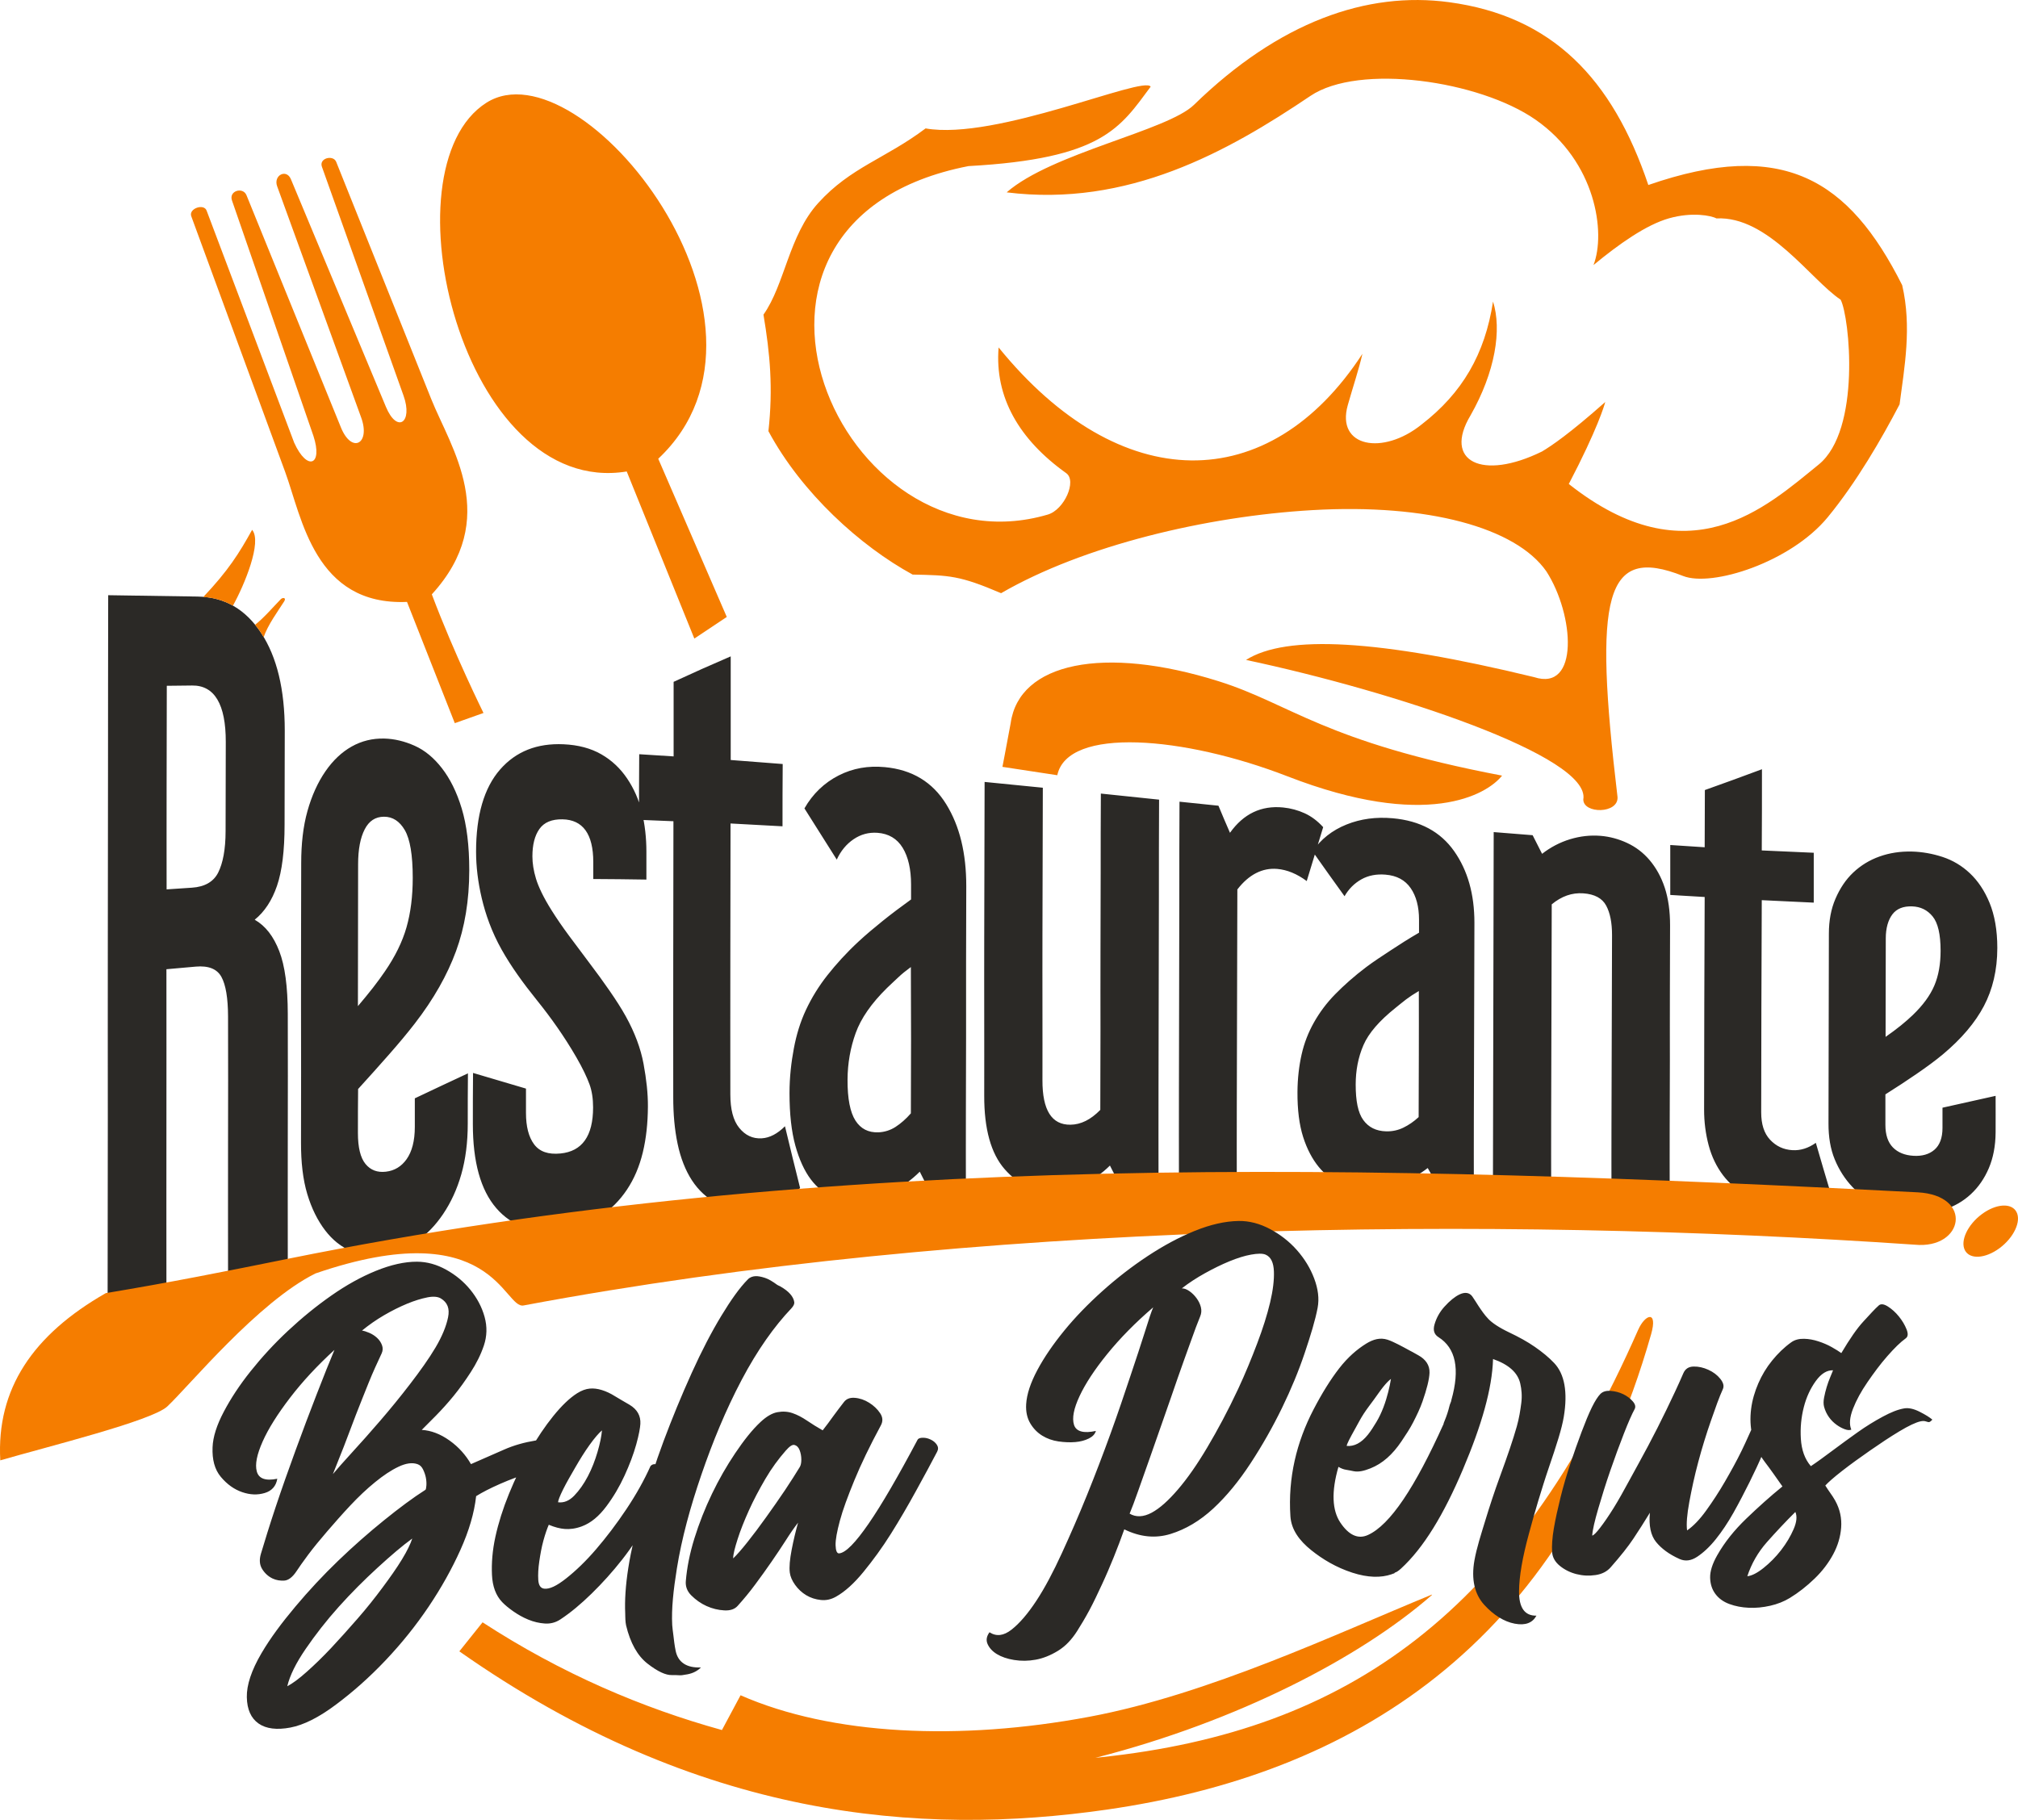 <?xml version="1.0" encoding="UTF-8"?>
<!DOCTYPE svg PUBLIC "-//W3C//DTD SVG 1.1//EN" "http://www.w3.org/Graphics/SVG/1.1/DTD/svg11.dtd">
<!-- Creator: CorelDRAW -->
<svg xmlns="http://www.w3.org/2000/svg" xml:space="preserve" width="500mm" height="450.969mm" version="1.1" style="shape-rendering:geometricPrecision; text-rendering:geometricPrecision; image-rendering:optimizeQuality; fill-rule:evenodd; clip-rule:evenodd"
viewBox="0 0 1687403.81 1521931.96"
 xmlns:xlink="http://www.w3.org/1999/xlink"
 xmlns:xodm="http://www.corel.com/coreldraw/odm/2003">
 <defs>
  <style type="text/css">
   <![CDATA[
    .fil1 {fill:#F57D00}
    .fil0 {fill:#2B2926;fill-rule:nonzero}
   ]]>
  </style>
 </defs>
 <g id="Camada_x0020_1">
  <g id="_1914672885424">
   <path class="fil0" d="M165076.95 498884.16c-24974.69,-340.22 -49951.4,-707.78 -74610.17,-1121.91 -158.97,48730.26 -79.99,97460.51 -158.97,146130.01 -77.97,48671.53 -78.98,97343.05 -157.96,145952.81 -78.98,48670.51 0,97341.03 0,146011.54 0,48670.51 -157.96,97342.04 -157.96,145953.83 16123.94,-2713.65 32721.75,-5604.5 49161.6,-8554.07 0,-43773.8 -77.97,-87548.6 0,-131322.4 78.98,-43774.81 0,-87548.6 0,-131381.13 8060.96,-707.78 16440.87,-1474.28 24501.82,-2183.07 10748.28,-943.7 17850.34,1954.23 21497.57,8612.8 3622.92,6614.01 5485.01,17640.75 5532.6,33037.67 109.36,35691.58 77.97,71441.88 0,107133.45 -78.98,35691.58 0,71384.16 0,107075.74 16597.81,-2948.56 33195.63,-5545.77 49951.4,-8259.42 0,-34688.13 -77.97,-69378.29 0,-104065.41 78.98,-34689.15 95.18,-69437.02 0,-104127.18 -61.77,-22711.62 -2400.77,-40163.02 -7113.2,-52327.87 -4772.17,-12316.73 -11382.14,-21060.15 -20549.82,-26311.26 8219.93,-6606.93 14472.46,-16129 18653.3,-28375.86 4197.04,-12295.46 6322.4,-29261.85 6322.4,-51030.78 0,-26193.8 157.96,-52446.33 157.96,-78698.87 0,-34511.95 -6576.55,-61586.67 -19601.05,-81472.26 -13057.92,-19936.21 -30667.27,-30367.56 -53429.53,-30676.39zm-25766.5 244886.59c0,-28318.14 -77.97,-56753.75 0,-85069.87 78.98,-28376.87 158.97,-56812.47 158.97,-85188.34 6955.25,-59.74 14069.46,-154.92 21181.65,-235.93 18653.3,-212.64 28224.99,15575.13 28136.9,47312.68 -68.85,24896.72 -157.96,49673.96 -157.96,74452.21 0,15338.19 -2276.23,26870.19 -6164.44,34629.4 -3855.81,7696.44 -11224.18,11973.47 -21972.46,12683.27 -7113.2,469.83 -14227.42,1003.44 -21182.67,1416.57zm207552.65 112148.64c15852.57,-20498.18 27170.92,-40655.12 34459.3,-60527.54 7252.94,-19771.16 11066.22,-42299.51 11066.22,-67725.8 0,-20531.59 -2136.49,-37674.16 -6323.41,-51562.37 -4189.96,-13898.34 -9864.32,-25083.03 -16597.81,-33745.44 -6702.11,-8620.9 -14240.58,-14895.71 -22763.26,-18700.89 -8390.04,-3745.44 -16912.72,-5826.25 -25449.57,-6017.62 -9799.51,-219.72 -18805.18,1959.3 -27188.13,6666.67 -8213.85,4612.19 -15608.55,11533.01 -21972.46,20766.5 -6281.9,9113 -11390.24,20232.89 -15017.21,33213.85 -3643.18,13034.63 -5216.69,27550.63 -5216.69,43537.87 0,38995.54 -234.91,77992.1 -157.96,116869.18 78.98,38877.08 110.37,77812.88 0,116749.7 -45.57,16459.09 1577.56,30902.19 5216.69,43066.02 3631.02,12143.58 8743.42,22321.79 15017.21,30500.2 6215.07,8102.47 13563.18,13941.88 21813.49,17226.61 8346.5,3322.2 17230.66,4010.73 27031.19,2595.18 9799.51,-1415.55 18798.1,-4916.97 27347.1,-10618.67 8521.67,-5682.46 15965.98,-13392.06 22446.33,-23007.29 6480.36,-9617.25 11608.95,-20673.35 15175.17,-33213.85 3546.98,-12472.66 5374.65,-26548.2 5374.65,-42182.06 0,-14040.1 0,-28081.21 157.96,-42180.03 -14859.25,6960.31 -29876.47,13922.64 -44418.79,20882.95 0,8023.49 0,15988.25 0,23893.28 0,11798.3 -2424.06,20670.31 -6797.29,26901.58 -4321.59,6157.35 -10125.56,9725.6 -17387.61,10559.94 -7121.3,816.12 -12783.52,-1243.42 -17072.7,-6489.47 -4248.68,-5198.46 -6323.41,-13862.9 -6323.41,-25839.41 0,-12271.16 0,-24542.32 157.96,-36812.47 9327.66,-10206.56 17991.09,-19966.59 25924.46,-28966.18 8031.59,-9110.98 15221.75,-17726.81 21498.58,-25840.42zm-47581 -14511.95c0,-39527.14 157.96,-79053.26 157.96,-118638.11 0,-12449.37 1864.12,-22175.98 5533.62,-29261.85 3601.66,-6956.26 8851.76,-10472.86 16122.92,-10501.22 7271.16,-29.36 13075.13,3803.16 17388.62,11208.99 4379.3,7518.23 6639.33,20765.49 6639.33,39880.52 0,15456.66 -1732.48,29205.14 -5216.69,41414.54 -3470.03,12153.71 -9505.87,24409.68 -18021.47,36811.46 -2865.53,4174.77 -6088.5,8666.46 -9957.47,13629 -3720.13,4772.17 -8061.97,10029.36 -12646.82,15456.66zm171985.62 -218988.46c-22129.4,-989.27 -39809.64,5901.17 -53113.61,21118.87 -13410.29,15341.23 -20074.93,38406.24 -20074.93,68670.51 0,12448.36 1575.54,25488.05 4742.81,38936.82 3154.11,13393.07 8248.28,28035.64 16597.81,42947.55 7933.37,14171.73 18023.49,28087.28 29559.54,42417.98 11544.15,14340.83 22687.32,29953.42 32878.7,47549.62 5458.69,9423.86 9009.72,17105.1 11065.21,22712.64 2055.49,5605.51 3003.24,12093.97 3003.24,19349.94 0,23952 -9171.73,36782.1 -27346.09,38523.69 -10119.48,971.04 -17360.27,-1494.53 -21972.46,-7669.1 -4556.5,-6098.62 -6797.29,-14926.08 -6797.29,-26253.54 0,-6784.12 0,-13568.25 0,-20352.37 -14859.25,-4423.86 -29559.54,-8731.27 -44260.83,-13096.4 -157.96,14277.04 -157.96,28553.06 -157.96,42770.35 0,31621.1 6466.18,55114.42 19601.05,70321.99 13105.51,15174.16 31143.18,21190.77 53903.4,18347.51 12646.82,-1580.6 23540.91,-5272.38 32720.74,-11267.72 9154.52,-5979.14 16660.59,-13633.05 22605.31,-22536.45 6069.26,-9089.71 10433.37,-19409.68 13278.66,-31149.25 2845.28,-11739.57 4179.83,-24541.31 4267.92,-38346.5 68.85,-10972.05 -1265.69,-22831.11 -3636.09,-35691.58 -2370.39,-12859.46 -7368.37,-26257.59 -14858.24,-39762.05 -3733.29,-6731.47 -8273.59,-13767.72 -13595.59,-21474.28 -5269.34,-7632.64 -10898.14,-15340.22 -16755.77,-23067.03 -5683.48,-7496.96 -11375.05,-15166.06 -17070.68,-22831.11 -5527.54,-7437.22 -10335.16,-14475.5 -14702.31,-21414.54 -6697.04,-10640.95 -10900.16,-19539.29 -12961.73,-26312.27 -2049.41,-6738.56 -3003.24,-12978.94 -3003.24,-18700.89 0,-9616.24 1897.53,-17286.35 5848.52,-22889.83 3952,-5604.5 10434.39,-8244.23 19285.14,-8083.23 17072.7,310.85 25766.5,12271.16 25766.5,35751.32 0,4719.52 0,9439.04 0,14158.57 14700.28,59.74 29559.54,235.93 44418.79,471.85 0,-7727.83 0,-15515.39 0,-23244.23 0,-11739.57 -1262.66,-22790.6 -3794.05,-33212.84 -2526.33,-10405.02 -6692.99,-19726.61 -12329.89,-28082.22 -5587.28,-8280.68 -12633.66,-15066.83 -21498.58,-20176.18 -8838.6,-5095.18 -19443.09,-7892.87 -31614.01,-8435.6zm91998.78 10146.82c-9641.56,-649.05 -19284.12,-1239.37 -28769.74,-1828.68 -157.96,18287.77 -157.96,36635.28 -157.96,54865.33 9485.62,413.12 19127.18,766.5 28769.74,1179.63 0,38522.68 -79.99,77105.1 -157.96,115629.81 -78.98,38462.94 0,76987.65 0,115452.61 0,13686.72 1101.66,26579.59 3636.09,38641.15 2524.3,12010.94 6596.8,22327.87 12012.96,30618.67 5490.08,8404.21 12586.07,14859.25 20865.74,19291.21 8477.12,4536.25 18179.42,6073.31 29718.51,5131.63 7270.15,-591.33 14698.26,-2308.63 21497.57,-5191.37 7110.17,-3015.39 12962.74,-7197.25 18337.38,-12860.47 -4268.93,-17108.14 -8535.84,-34334.75 -12645.81,-51620.09 -6323.41,6312.27 -12802.75,9703.32 -19444.11,10088.09 -7585.05,440.46 -13766.71,-2526.33 -18810.25,-8732.28 -5071.89,-6240.38 -7429.12,-15574.12 -7429.12,-28199.68 0,-37696.44 -78.98,-75394.9 0,-113091.33 77.97,-37698.46 157.96,-75513.37 157.96,-113270.55 14384.37,767.52 28927.7,1592.75 43470.03,2359.25 0,-17284.33 0,-34688.13 158.97,-52091.94 -14544.35,-1120.9 -29086.67,-2241.8 -43471.04,-3362.7 0,-28847.71 0,-57755.16 0,-86662.62 -15965.98,6842.85 -31930.94,13981.37 -47738.96,21297.08 0,20825.23 0,41590.72 0,62357.23zm109387.4 43479.14c9010.73,14394.49 18020.45,28670.51 27031.19,42829.08 3319.16,-7255.97 8061.97,-12977.93 14068.45,-17048.4 6006.48,-4070.47 12645.81,-5884.97 19916.97,-5368.57 9324.63,662.21 16485.42,4869.38 21182.67,12625.56 4628.39,7640.75 6955.25,17933.37 6955.25,30558.93 0,4187.93 0,8435.6 0,12564.8 -8535.84,6136.09 -16410.49,12071.69 -23711.02,17935.4 -7242.81,5816.12 -14039.08,11538.07 -20233.9,17284.33 -10085.05,9355 -18653.3,18820.37 -25923.45,28023.49 -7271.16,9203.12 -13228.03,18887.2 -18021.47,29084.65 -4690.16,9978.74 -7986.03,20839.41 -10116.44,32210.41 -2136.49,11399.35 -3636.09,23892.26 -3636.09,37402.79 0,17521.26 1643.38,32179.02 4900.77,43950.99 3223.98,11648.44 7602.27,21168.49 12961.73,28258.4 5389.83,7129.4 11826.65,12053.46 18969.22,14807.61 7241.8,2790.6 14543.34,3702.92 22130.42,3244.23 9009.72,-543.74 18136.9,-3028.55 26714.26,-7550.63 8652.29,-4562.58 16439.85,-10205.55 23237.14,-16990.68 2687.32,5545.77 5690.56,11031.79 8377.89,16518.83 9958.49,-531.59 20075.94,-1179.63 30192.39,-1651.48 0,-21120.9 -78.98,-42241.8 0,-63419.4 77.97,-21120.9 157.96,-42299.51 157.96,-63479.14 0,-21060.15 0,-42181.04 0,-63418.39 0,-21120.9 157.96,-42240.79 157.96,-63419.4 0,-27314.7 -5400.97,-50012.15 -16755.77,-68433.58 -11406.44,-18507.49 -28453.83,-28902.39 -51374.04,-31031.79 -13910.49,-1291.01 -26620.09,877.89 -38570.27,6961.32 -11920.82,6068.25 -21656.54,15339.21 -28611.79,27550.63zm61807.41 270903.2c-8377.89,293.64 -14714.46,-2941.47 -19127.18,-9793.44 -4439.04,-6892.47 -6723.37,-18288.78 -6638.32,-34276.02 71.89,-13626.97 2371.41,-26665.65 6796.27,-38935.8 4425.88,-12269.14 13103.48,-24856.22 26240.38,-37756.18 3142.97,-3087.28 6428.72,-6013.57 9326.65,-8790 2950.59,-2828.07 6481.37,-5664.24 10591.33,-8672.54 0,20470.84 157.96,40824.22 157.96,61177.6 0,20412.11 -157.96,40764.48 -157.96,61176.59 -4109.96,4720.53 -8373.84,8442.69 -12804.78,11327.46 -4262.86,2778.45 -9328.68,4366.14 -14384.37,4542.32zm234740.79 -278217.9c-16281.9,-1712.23 -32563.79,-3363.71 -48687.73,-5074.93 -157.96,22064.6 -157.96,44187.93 -157.96,66192.79 0,22063.59 -78.98,44127.18 -157.96,66133.05 -78.98,22062.58 0,44128.19 0,66073.31 0,22064.6 -156.95,44129.2 -156.95,66134.06 -8061.97,8258.4 -16283.92,12283.31 -24976.71,12388.62 -15650.06,189.35 -23481.17,-12152.69 -23394.09,-37285.34 69.87,-20351.36 0,-40765.49 0,-61059.13 0,-20470.84 -78.98,-40825.23 0,-61236.33 76.95,-20294.65 77.97,-40706.76 156.95,-61118.87 78.98,-20352.37 157.96,-40705.75 157.96,-61117.86 -16280.88,-1592.75 -32562.78,-3186.51 -48685.7,-4837.99 0,21887.4 -79.99,43833.54 -158.97,65602.47 -77.97,21885.38 -78.98,43773.8 -157.96,65542.73 -78.98,21827.66 0,43773.8 0,65602.47 0,21768.93 69.87,43656.34 0,65484 -88.09,27904.01 5602.47,48452.81 17072.7,61589.71 11449.98,13115.63 25292.63,19057.31 41098.62,18407.25 8535.84,-351.36 16942.08,-2300.53 25134.67,-6076.35 7931.35,-3656.34 15174.16,-8790 21813.49,-15339.21 2687.32,5368.57 5374.65,10618.67 8061.97,15869.79 10748.28,-236.94 21655.53,-413.12 32562.78,-649.05 0,-26725.39 -78.98,-53509.52 0,-80292.63 78.98,-26723.37 157.96,-53507.49 157.96,-80231.88 0,-26783.11 158.97,-53625.96 158.97,-80350.34 0,-26725.39 0,-53567.23 157.96,-80350.34zm123455.85 68079.18c4583.84,-15043.54 9168.69,-30087.08 13752.53,-45072.9 -4741.8,-5190.36 -9847.1,-9040.1 -15491.09,-11621.1 -5580.19,-2551.64 -11702.11,-4213.24 -18020.45,-4836.98 -18181.45,-1794.25 -33037.67,5191.37 -44418.79,21178.61 -3320.17,-7491.9 -6481.37,-15102.27 -9642.57,-22653.91 -10907.25,-1120.9 -21814.5,-2241.8 -32563.79,-3362.7 -157.96,26606.93 -157.96,53272.58 -157.96,79878.49 0,26547.19 -157.96,53212.84 -157.96,79761.04 0,26606.93 -79.99,53212.84 -157.96,79761.04 -78.98,26604.9 0,53212.84 0,79761.04 15964.97,57.72 32088.9,0 48370.8,0 0,-20471.85 -78.98,-41003.44 0,-61473.27 77.97,-20412.11 78.98,-40943.7 157.96,-61413.53 78.98,-20412.11 79.99,-40943.7 157.96,-61413.53 78.98,-20411.1 157.96,-41000.41 157.96,-61472.26 9642.57,-12506.08 21023.69,-18228.03 33353.58,-17166.87 8218.91,707.78 16439.85,4070.47 24659.78,10146.82zm4900.77 -24778.25c8851.76,12565.82 17703.52,25014.18 26714.26,37461.52 3477.12,-6076.35 8187.53,-10791.82 14068.45,-14098.83 5975.09,-3359.66 12799.72,-4541.31 20074.93,-3953.02 9479.55,766.5 16454.03,4475.5 21182.67,11327.46 4595.99,6657.55 6955.25,15514.38 6955.25,26369.99 0,3657.35 0,7255.97 0,10855.61 -8536.86,4954.43 -16296.07,9890.64 -23553.06,14689.15 -7284.33,4817.74 -14278.05,9313.49 -20549.82,14041.11 -10009.11,7542.53 -18667.48,15265.29 -25923.45,22653.91 -7286.35,7417.98 -13168.29,15371.61 -17862.49,23716.08 -4631.43,8232.08 -8146.01,17183.07 -10275.42,26665.65 -2137.51,9514.99 -3409.28,20000 -3477.12,31443.9 -89.1,14806.6 1483.39,27404.82 4741.8,37637.71 3221.95,10120.49 7684.29,18456.87 12961.73,24955.45 5312.88,6540.1 11844.88,11177.6 18969.22,14098.83 7259.01,2976.91 14702.31,4378.29 22130.42,4484.61 9009.72,128.59 18149.05,-1435.8 26714.26,-4660.79 8822.4,-3323.21 16439.85,-7491.9 23395.1,-12920.21 2845.28,5014.18 5691.58,10089.1 8536.86,15043.54 9958.49,294.65 19916.97,590.32 30033.41,885.99 0,-18407.25 -78.98,-36814.5 0,-55278.45 77.97,-18406.24 78.98,-36872.22 157.96,-55278.45 78.98,-18346.5 157.96,-36812.47 157.96,-55218.71 0,-18406.24 158.97,-36872.22 158.97,-55337.18 0,-23715.07 -5575.13,-43627.99 -16914.74,-59762.05 -11422.64,-16252.53 -28452.81,-25495.14 -51374.04,-27549.62 -13909.48,-1247.47 -26736.53,419.2 -38728.23,5250.1 -11877.28,4784.33 -21498.58,12329.89 -28294.86,22476.71zm61490.48 234090.72c-8377.89,-217.7 -14701.3,-3363.71 -19127.18,-9497.77 -4425.88,-6136.09 -6323.41,-15987.24 -6323.41,-29673.96 0,-11622.11 2045.36,-22658.97 6481.37,-32919.2 4414.74,-10209.6 13443.7,-20463.75 26715.27,-31090.52 3009.32,-2409.88 5993.32,-4914.95 9009.72,-7197.25 2989.06,-2260.02 6481.37,-4542.32 10591.33,-6961.32 0,17579.99 78.98,35162.01 0,52682.26 -78.98,17581 -157.96,35161 -157.96,52740.99 -4109.96,3834.55 -8394.09,6696.03 -12804.78,8849.74 -4283.11,2091.94 -9169.7,3202.71 -14384.37,3067.03zm122508.1 -247658.97c-10750.3,-884.97 -21814.5,-1711.22 -32563.79,-2595.18 0,24835.97 -157.96,49671.93 -157.96,74450.18 0,24719.52 -78.98,49557.51 -157.96,74274 -78.98,24719.52 -79.99,49557.51 -157.96,74275.01 -78.98,24778.25 -158.97,49555.49 -158.97,74274 16123.94,471.85 32405.83,1239.37 48687.73,1887.4 0,-19880.52 -78.98,-39821.79 0,-59701.3 78.98,-19881.53 79.99,-39822.8 157.96,-59703.32 77.97,-19821.79 78.98,-39704.33 157.96,-59584.85 77.97,-19880.52 157.96,-39820.78 157.96,-59761.04 8219.93,-6785.14 16916.77,-9880.52 26399.35,-9203.12 9485.62,677.4 15819.16,4123.13 19126.16,10264.28 3331.31,6188.74 4899.76,14394.49 4899.76,24659.78 0,17934.39 -157.96,35928.51 -157.96,53862.9 0,17934.39 -79.99,35868.77 -156.95,53684.69 -78.98,17933.37 -79.99,35868.77 -158.97,53803.16 -77.97,17933.37 0,35868.77 0,53744.43 16281.9,707.78 32405.83,1534.02 48686.72,2359.25 0,-18759.62 -78.98,-37579.99 0,-56398.34 78.98,-18760.63 157.96,-37578.98 157.96,-56398.34 0,-18701.9 -77.97,-37522.28 0,-56280.88 78.98,-18819.36 158.97,-37639.73 158.97,-56517.82 0,-11798.3 -1456.06,-22399.76 -4425.88,-31443.9 -3035.64,-9244.63 -7471.65,-16955.25 -12646.82,-23067.03 -5416.16,-6395.3 -11747.67,-11099.64 -18811.26,-14395.5 -6847.91,-3193.6 -14382.34,-5334.14 -22287.36,-5957.88 -8533.82,-673.35 -16929.93,247.06 -25450.59,2832.12 -8393.07,2546.58 -16281.9,6666.67 -23394.09,12211.42 -2530.38,-5132.64 -5216.69,-10382.75 -7904.01,-15574.12zm143847.71 10088.09c-9642.57,-649.05 -19286.15,-1238.36 -28769.74,-1888.42 0,13982.38 0,27905.02 0,41768.93 9483.6,589.31 19127.18,1120.9 28769.74,1711.22 -158.97,29672.94 -237.95,59289.19 -316.93,88904.41 -77.97,29555.49 -42.53,59054.27 -157.96,88609.76 -41.51,10559.94 1290,20624.75 3794.05,30087.08 2553.67,9652.69 6654.52,17982.99 12012.96,25072.9 5388.82,7127.38 12452.41,13045.77 20707.78,17579.99 8500.41,4668.89 18495.34,7199.27 29876.47,7846.29 7271.16,414.14 14555.49,55.69 21498.58,-1474.28 6966.38,-1536.05 12803.77,-4247.67 18178.41,-8083.23 -4267.92,-14334.75 -8535.84,-28611.79 -12645.81,-42947.55 -6323.41,4484.61 -12804.78,6492.51 -19444.11,6136.09 -7587.08,-409.07 -13767.72,-3348.52 -18810.25,-8731.27 -5072.9,-5413.12 -7429.12,-13037.67 -7429.12,-22890.85 0,-29555.49 78.98,-59053.26 157.96,-88608.75 78.98,-29557.51 157.96,-59172.74 315.92,-88846.7 14385.38,707.78 28927.7,1356.82 43470.03,2064.6 0,-13922.64 0,-27785.54 0,-41708.18 -14542.32,-649.05 -29084.65,-1299.11 -43470.03,-1947.14 157.96,-22654.92 157.96,-45249.09 157.96,-67904.01 -15965.98,6018.63 -31930.94,11740.58 -47737.95,17403.81 0,15928.51 -157.96,31858.04 -157.96,47845.28zm199014.78 173326.25c15784.73,-13180.44 27213.45,-26770.96 34460.31,-40529.57 7295.46,-13850.75 11223.17,-30087.08 11223.17,-48611.79 0,-14925.07 -2280.28,-27463.55 -6480.36,-37696.44 -4177.8,-10179.22 -9724.58,-18378.9 -16439.85,-24719.52 -6720.33,-6344.67 -14393.48,-10891.05 -22921.22,-13686.72 -8384.97,-2749.09 -17071.69,-4265.9 -25449.57,-4483.6 -9799.51,-253.14 -18802.15,1147.23 -27188.13,4129.2 -8368.77,2975.9 -15651.07,7434.18 -21973.47,13392.06 -6323.41,5957.88 -11146.21,13307.01 -14858.24,21887.4 -3716.08,8587.48 -5532.6,18287.77 -5532.6,29319.56 0,26489.47 -79.99,52920.21 -157.96,79406.64 -78.98,26372.01 -47.59,52801.74 -158.97,79230.46 -45.57,11210 1593.76,21298.1 5217.7,30087.08 3648.24,8849.74 8667.48,16603.89 14858.24,23126.77 6296.07,6632.24 13728.23,11852.98 21971.45,15514.38 8354.6,3711.02 17388.62,5805.99 27190.16,6430.74 9640.54,613.61 18810.25,-412.11 27346.09,-3067.03 8535.84,-2654.92 16042.93,-6989.67 22446.33,-12921.22 6401.38,-5927.5 11393.28,-13210.81 15017.21,-21709.19 3646.21,-8550.02 5608.55,-18523.69 5690.56,-29909.88 73.92,-10205.55 0,-20412.11 0,-30618.67 -14859.25,3303.97 -29717.5,6607.94 -44418.79,9910.9 0,5664.24 0,11327.46 0,16931.96 0,8376.87 -2326.85,14445.12 -6797.29,18287.77 -4382.34,3766.71 -10274.4,5423.25 -17387.61,5015.19 -7271.16,-417.17 -13060.96,-2732.89 -17230.66,-6961.32 -4209.19,-4268.93 -6322.4,-10560.96 -6322.4,-18879.1 0,-8494.33 0,-17049.41 0,-25543.74 9484.61,-5958.89 18205.75,-11700.08 26240.38,-17226.61 8088.29,-5563.99 15469.83,-10940.66 21655.53,-16105.71zm-47737.95 -14748.89c0,-27373.43 157.96,-54864.32 157.96,-82415.96 0,-8611.79 2004.86,-15375.66 5532.6,-20057.72 3584.45,-4756.99 9169.7,-6903.6 16439.85,-6665.65 7113.2,232.89 12804.78,3008.3 17230.66,8435.6 4424.87,5426.29 6638.32,14984.81 6638.32,28671.53 0,10973.07 -1671.73,20735.12 -5216.69,29084.65 -3568.25,8405.22 -9631.43,16589.71 -18019.44,24658.77 -2834.14,2726.81 -6069.26,5586.27 -9958.49,8731.27 -3699.88,2991.09 -8061.97,6254.56 -12804.78,9557.51z"/>
   <path class="fil1" d="M1657221.55 1015341.23c-11920.82,8823.41 -18284.73,22355.2 -14214.26,30221.75 4070.47,7866.55 17032.2,7089.91 28953.02,-1733.5 11919.81,-8824.42 18282.71,-22354.19 14213.24,-30221.75 -4069.46,-7867.56 -17033.21,-7090.93 -28952,1733.5zm-56034.83 25576.14c40819.16,3893.28 49232.48,-41280.88 2304.58,-43798.1 -451656.54,-23321.18 -906775.01,-36692.99 -1362875.66,55616.65 -49390.44,9994.94 -100400.97,20148.85 -152104.09,28661.4 -61236.33,34970.64 -91562.37,80324.02 -88268.53,139872.42 40115.43,-11654.52 126776.02,-33061.97 139631.43,-45064.8 17840.22,-16660.59 75941.68,-87545.57 123953.02,-111263.67 148815.31,-51069.26 157243.82,30547.79 174160.59,26752.73 374127.18,-70221.75 808436.61,-75022.28 1163198.66,-50776.63zm-1197675.17 315799.92c-6473.27,8092.35 -12946.54,16184.69 -19420.82,24277.04 200205.55,140576.14 385404.01,154783.31 541340.62,132364.32 203653.3,-29280.07 380295.67,-135059.74 455184.29,-397523.29 5810.04,-20363.51 -4974.69,-16985.62 -10880.92,-3582.42 -103772.78,235496.15 -240933.58,335274.4 -449309.44,357312.68 -1481.37,156.95 -2973.88,306.8 -4464.36,457.68 591.33,-148.85 1186.72,-294.65 1772.99,-445.52 117184.08,-30201.5 219460.31,-83191.58 279239.57,-135391.86 702.71,-613.61 631.83,-785.74 -179.22,-453.62 -79612.19,32663.02 -186137.1,83254.35 -285744.23,101949.17 -108761.64,20414.14 -215819.16,15460.71 -291816.52,-17956.66l-15559.94 29078.57c-66380.11,-18363.71 -134035.03,-47076.75 -200162.01,-90086.07zm844927.1 -1104528.15c-6771.97,44004.66 -25701.7,76504.66 -59727.62,102783.52 -32400.77,26180.64 -71691.98,18943.9 -61712.23,-16224.18 4391.45,-15471.85 9313.49,-30082.02 12225.6,-42865.53 -78043.74,119906.84 -202726.81,119614.22 -304207.17,-5316.93 -3402.19,41646.42 17161.81,77031.19 56540.1,105132.64 9028.96,6443.9 -1565.41,30534.63 -15390.85,34614.22 -173351.56,51148.24 -303098.42,-245290.6 -66328.47,-291417.58 112342.04,-6160.39 126855,-32209.4 152304.58,-66402.39 -5682.46,-9624.34 -129144.39,45300.73 -188188.54,34892.67 -33639.13,25318.96 -62696.44,32465.57 -89839,62461.52 -24546.38,27130.42 -27856.42,68040.7 -45727.01,93278.66 5516.4,32819.97 8099.43,61371 4148.44,97444.31 27850.34,51819.56 76939.04,96137.1 120573.11,119931.15 30705.75,638.92 39231.47,692.59 73973.27,15569.06 68913.53,-39912.92 171683.88,-64342.85 260284.53,-69467.4 96487.44,-5580.19 170172.13,14583.84 195680.44,51230.26 23378.9,36269.74 27726.81,100884.97 -10325.03,88421.43 -130433.37,-31610.98 -207265.09,-35678.41 -240821.18,-14372.22 123728.23,26295.06 288459.9,80651.07 282013.97,116688.94 -21.26,12158.77 29481.57,12133.45 28613.81,-2006.89 -20083.03,-168974.28 -10859.66,-210932.56 54811.66,-184895.71 24039.08,9531.19 89920.01,-11430.74 120893.07,-49056.3 24307.41,-29529.16 45407.05,-66215.07 60148.85,-94461.32 4022.88,-30843.46 10335.16,-64675.98 2174.97,-99667.88 -44461.32,-88358.65 -99595.99,-122879.71 -212269.14,-83771.77 -30129.61,-89423.86 -80700.69,-141255.57 -166515.8,-152872.62 -68913.53,-9328.68 -142187.12,16464.16 -213428.51,85855.61 -22281.29,21704.13 -119024.91,40309.84 -156594.78,73158.16 101119.89,12648.85 184473.47,-33736.33 253940.87,-80621.71 40669.3,-27449.37 141328.47,-12864.52 188326.25,19879.51 50458.69,35156.95 58871,94555.49 48420.41,121550.22 21120.9,-17475.7 43936.82,-33633.05 63081.21,-39077.56 19428.92,-5525.52 35511.34,-2276.23 39696.23,67.84 43272.58,-2233.7 79068.45,51479.34 103894.29,67980.96 7520.25,14525.11 17203.32,109025.92 -18403.2,137874.65 -44203.12,35815.11 -108519.64,95577.16 -208922.64,16239.37 24041.11,-45985.22 29837.99,-66053.06 30481.98,-68555.08 -29949.37,26548.2 -45047.59,36708.18 -52865.53,41367.96 -50222.76,24717.5 -82801.74,8200.69 -59831.92,-30107.33 20757.39,-36491.49 26327.46,-71696.03 18871,-95262.25zm-364358.04 396104.7c8622.92,-40713.85 105765.49,-32708.59 192536.45,947.75 116191.78,45067.84 166587.69,15464.76 179381.33,-604.5 -149307.41,-28443.7 -176358.85,-59841.03 -237014.99,-78928.72 -96175.58,-30266.3 -166789.19,-15474.89 -173864.93,34975.7 -4531.19,24411.71 -6687.93,35528.55 -6905.63,36618.06l45867.76 6991.7zm-303487.24 -114262.86l-56542.12 -139746.86c-137003.85,22440.26 -203872.01,-253487.24 -117297.49,-308384.97 79156.54,-50193.4 265286.55,183434.59 143650.26,297748.08l57312.68 132303.56 -27123.33 18080.19zm-200304.78 70731.07l-39961.52 -101398.34c-77243.82,3318.14 -87873.63,-70551.84 -101866.14,-108661.4l-78529.77 -213878.09c-2378.49,-6480.36 10920.41,-11069.26 12949.57,-4390.44l73136.9 193852.77c10928.51,24059.34 24158.57,18875.05 16062.17,-5751.32l-68108.55 -196925.88c-2801.74,-8100.45 9213.24,-11560.35 12147.63,-4343.86l78956.06 194202.11c9092.75,22365.33 24938.23,13726.2 16928.92,-8322.2l-70252.13 -193360.67c-3343.46,-9204.13 7746.05,-14911.91 11491.49,-5938.64l79446.13 190366.55c9458.28,22663.02 22728.84,13071.08 14771.16,-9248.68l-68286.76 -191516.81c-2597.21,-7286.35 9489.67,-10221.75 11951.19,-4079.59l79440.06 198285.74c16384.16,40893.07 58575.33,99889.63 518.43,163388.01 18879.1,50246.05 43231.07,99188.94 43196.64,99200.08l-23991.49 8520.66zm-185523.49 -98234.1c-7137.51,-4038.07 -15222.76,-6702.11 -24779.26,-7265.09 20790.81,-21988.66 29981.77,-36551.24 40836.37,-56176.59 8543.94,9993.92 -6438.84,46141.15 -16057.11,63441.68zm25687.53 26348.72c3473.07,-10197.45 11761.85,-21505.67 17149.66,-29920.01 2065.61,-3224.99 -1180.64,-3531.79 -2828.07,-1841.84 -7074.73,7262.05 -13879.1,15370.6 -21527.95,21436.82 2693.4,3054.88 5078.98,6520.86 7206.36,10325.03z"/>
   <path class="fil0" d="M278358.65 1232771.36c3311.06,-3928.72 8494.33,-9908.87 15834.35,-17899.96 7341.03,-7989.06 15240.99,-16891.45 23610.77,-26606.93 8474.08,-9834.95 16917.78,-20137.71 25189.35,-30933.58 8281.69,-10810.04 15510.33,-20876.87 21160.39,-30400.97 5578.17,-9401.58 9003.65,-17916.16 10508.3,-25267.31 1515.8,-7380.52 -526.53,-12472.66 -6043.94,-15803.97 -2405.83,-1447.95 -6185.7,-1903.6 -11228.23,-891.05 -5180.23,1039.89 -10947.75,2797.69 -16988.66,5311.87 -6192.79,2574.93 -12658.97,5774.61 -19287.16,9642.57 -6614.01,3853.79 -12669.1,8122.72 -18426.49,12810.85 1583.64,222.76 3591.54,823.21 6044.96,1876.27 2440.26,1045.97 4595.99,2419 6479.34,4150.47 2004.86,1842.85 3317.13,3837.59 4174.77,6115.84 870.8,2317.74 799.92,4676.99 -286.55,7008.91 -3520.66,7536.45 -7270.15,15595.38 -10799.92,24373.23 -3522.68,8767.72 -7130.42,17737.95 -10651.07,26785.14 -3532.81,9075.54 -6719.32,17964.76 -10076.95,26515.8 -3408.26,8677.6 -6479.34,16385.18 -9213.24,23212.84zm-38149.05 177402.79c4320.58,-2230.66 9668.89,-6178.61 16124.95,-11919.81 6500.61,-5777.64 13398.14,-12442.28 20586.27,-20087.08 7205.35,-7667.07 14529.16,-15902.19 22169.91,-24642.57 7616.44,-8714.05 14393.48,-17275.21 20728.03,-25803.97 6334.55,-8520.66 11865.13,-16343.66 16265.69,-23569.26 4381.33,-7192.18 7199.27,-13077.16 8636.09,-17497.97 -8203.73,5935.6 -17794.65,14123.13 -28934.79,24328.68 -11170.51,10238.96 -22074.73,21115.84 -32533.41,32766.3 -10415.15,11605.91 -19611.18,23468 -27636.7,35178.21 -8099.43,11815.51 -13246.25,22186.11 -15406.03,31247.47zm39445.12 -281279.87c-14251.72,13033.62 -26718.31,26424.67 -37139.53,40042.53 -10451.6,13657.35 -18163.22,25898.14 -22887.81,36559.34 -4775.21,10768.53 -6551.24,19087.69 -4893.68,25088.09 1653.5,6006.48 7340.02,8079.18 17130.42,6071.28 -1009.52,6162.41 -4603.08,10154.92 -10509.32,11919.81 -6040.91,1805.39 -12236.74,1562.37 -18857.84,-715.88 -6622.11,-2274.2 -12577.97,-6472.26 -17849.33,-12766.3 -5234.91,-6250.51 -7296.48,-14555.49 -6911.71,-24730.66 334.14,-8754.56 3542.93,-18646.21 9358.04,-29685.1 5845.48,-11102.67 13233.09,-22374.44 22455.45,-33926.69 9203.12,-11524.91 19534.22,-22861.48 31237.34,-33795.06 11761.85,-10982.18 23775.82,-20768.53 36275.82,-29505.87 12402.79,-8670.51 24765.09,-15575.13 37285.34,-20671.32 12381.53,-5035.44 24038.07,-7704.54 34405.63,-7630.62 8491.29,57.72 16526.93,2366.34 24325.64,6692.99 7890.85,4380.32 14606.12,9904.82 20154.92,16698.06 5534.63,6777.04 9644.59,14373.23 11946.13,22675.17 2305.59,8301.94 2007.9,16337.59 -573.11,24018.83 -2599.23,7717.7 -6324.42,15095.18 -10941.68,22229.65 -4595.99,7104.09 -9266.91,13661.4 -14251.72,19776.23 -4947.35,6071.28 -9978.74,11605.91 -14828.88,16563.39 -4795.46,4906.84 -8922.64,8970.23 -11946.13,12007.9 7771.36,445.52 15581.21,3388.01 23319.16,8926.69 7664.03,5487.04 13532.81,12142.57 17849.33,19688.13 10077.97,-4373.23 19152.49,-8342.45 27497.97,-12054.48 8207.78,-3651.28 17002.84,-6111.79 26485.42,-7678.21 1599.84,-263.26 2740.99,668.29 3455.85,3081.21 726,2453.42 1005.47,5356.42 863.71,8660.39 -144.8,3391.05 -873.84,6557.31 -2159.78,9509.92 -1305.18,2987.04 -3334.35,4788.38 -6046.98,5578.17 -8656.34,2514.18 -17140.54,5642.97 -25621.71,9375.25 -8362.7,3678.61 -15115.43,7141.56 -20154.92,10310.85 -1582.62,14105.91 -5945.73,28952 -13100.45,44864.32 -7093.97,15783.72 -15919.4,31645.4 -26485.42,47365.33 -10593.36,15753.34 -22577.97,30734.1 -36131.02,45040.5 -13509.52,14261.85 -27538.48,26683.88 -42036.25,37453.42 -13860.87,10299.72 -26343.66,16651.48 -37571.89,18794.05 -11224.18,2142.57 -20315.92,1056.1 -26630.21,-3392.06 -6354.8,-4477.52 -9571.69,-11788.17 -9787.36,-21963.35 -215.67,-10133.66 3827.46,-22442.28 12233.7,-36781.09 7428.11,-12669.1 17063.59,-25565.01 28358.65,-39016.81 11160.39,-13286.76 23178.41,-26208.99 35843.46,-38391.05 12669.1,-12190.16 25395.91,-23367.76 38293.84,-33796.07 12723.77,-10286.55 24183.88,-18837.59 34693.2,-25533.62 287.57,-313.89 577.16,-1518.83 718.91,-3526.73 144.8,-2051.44 3.04,-4241.6 -431.35,-6560.35 -429.32,-2278.25 -1229.24,-4519.04 -2305.59,-6787.16 -1083.43,-2284.33 -2582.02,-3823.41 -4747.87,-4552.45 -4455.25,-1501.62 -9642.57,-749.29 -15835.36,2187.12 -6330.5,3000.2 -12669.1,7276.23 -19576.75,12901.98 -6911.71,5622.72 -13820.37,12142.57 -20731.07,19505.87 -6908.67,7367.36 -13243.22,14600.04 -19291.21,21605.91 -6043.94,7008.91 -11416.57,13539.89 -15976.1,19644.59 -4508.91,6033.82 -7704.54,10668.29 -9644.59,13613.81 -3384.97,5136.7 -6911.71,7765.29 -10364.52,7947.55 -3311.06,172.13 -6534.02,-283.52 -9499.8,-1653.5 -3800.12,-1754.76 -6777.04,-4545.36 -8926.69,-8035.64 -2169.91,-3519.64 -2517.21,-7788.58 -1008.51,-12810.85 3094.37,-10289.59 7069.66,-23346.5 12236.74,-38836.57 5197.45,-15578.17 10802.96,-31426.69 16698.06,-47544.55 5909.28,-16155.33 11812.47,-31868.17 17707.57,-47003.85 5906.24,-15177.2 10795.87,-27502.03 14825.84,-37052.45zm264294.25 97137.51c1154.31,-1249.49 2450.38,-1748.68 4319.56,-1563.39 1728.43,172.13 3465.98,789.79 5039.49,1829.69 1592.75,1056.1 2810.85,2574.93 3596.6,4420.82 796.88,1860.06 324.02,3617.86 -428.31,5848.52 -3866.95,11430.74 -8142.97,23114.62 -14542.32,34686.11 -6411.5,11595.79 -13475.09,22496.96 -21591.74,32854.39 -8150.06,10400.97 -16732.48,19873.43 -25621.71,28570.27 -8814.3,8622.92 -17531.39,15939.65 -26201.9,21649.45 -3998.58,2635.68 -8348.52,3705.95 -12955.65,3395.1 -4606.12,-313.89 -9236.53,-1373.03 -13816.32,-3259.42 -4630.42,-1906.64 -8760.63,-4276.02 -12527.34,-6918.79 -3860.87,-2713.65 -6939.04,-5237.95 -9355,-7768.33 -5213.65,-5460.71 -8061.97,-13084.24 -8494.33,-22810.85 -428.31,-9695.22 354.39,-20330.09 2878.7,-31830.7 2514.18,-11443.9 6291.01,-23499.39 11373.03,-35935.6 5136.7,-12560.75 10816.12,-24362.09 17130.42,-35445.52 6354.8,-11146.21 13023.49,-21041.92 19864.32,-29505.87 6979.55,-8632.04 13613.81,-15054.68 20009.11,-19107.94 3681.65,-2331.92 7195.22,-3564.2 10509.32,-3881.13 3165.25,-306.8 6610.98,128.59 10076.95,1204.94 3587.48,1110.77 7198.26,2767.31 10795.87,5041.51 3601.66,2278.25 7833.13,4549.41 12382.54,7280.28 6533.01,3917.58 9456.26,9314.5 9068.45,16023.69 -186.31,3208.79 -1154.31,8929.73 -3455.85,17187.12 -2301.54,8258.4 -5622.72,17005.87 -9787.36,26070.27 -4184.89,9101.86 -9203.12,17687.32 -15261.24,25757.39 -6033.82,8044.75 -12743.01,13792.02 -20440.46,16650.47 -5407.05,2007.9 -10219.72,2501.01 -14251.72,2187.12 -4029.97,-310.85 -8491.29,-1471.24 -13388.01,-3526.73 -1293.03,2994.13 -2868.57,7329.89 -4461.32,13124.75 -1573.51,5723.98 -2592.14,11562.37 -3455.85,17410.9 -864.72,5848.52 -1151.28,11028.76 -864.72,15533.62 287.57,4508.91 1873.23,6972.46 4896.72,7367.36 4462.33,584.24 10468.81,-2281.29 18426.49,-8571.28 8022.48,-6341.64 16418.59,-14367.15 25048.6,-24416.77 8497.37,-9905.83 17014.99,-21052.05 25334.14,-33525.72 8235.12,-12345.08 14970.64,-24419.81 20150.87,-36025.72zm-40592.35 -29819.77c-2591.13,2186.11 -6104.7,6208.99 -10363.51,12142.57 -4232.48,5895.1 -8132.85,12229.65 -11950.18,18837.59 -3813.28,6604.9 -7397.73,12736.94 -10218.71,18436.61 -2794.65,5639.94 -4174.77,9284.12 -4174.77,10711.83 4893.68,584.24 9358.04,-1248.48 13529.77,-5578.17 4174.77,-4330.7 7998.18,-9723.57 11373.03,-16159.38 3388.01,-6462.13 5970.03,-13195.63 8061.97,-20312.88 2082.83,-7076.75 3311.06,-13124.75 3742.41,-18078.17zm69386.39 204320.58c-1076.35,131.63 -2446.33,536.65 -4174.77,489.06 -1727.42,-43.54 -4033.01,-256.18 -6765.9,-175.17 -5045.57,141.76 -11812.47,-2895.91 -20441.47,-9645.61 -8210.81,-6418.59 -14306.4,-17049.41 -17852.37,-31962.33 -341.23,-1437.83 -435.4,-3034.63 -574.12,-4731.67 -148.85,-1785.14 -63.79,-3526.73 -144.8,-5268.33 -496.15,-10714.86 286.55,-23390.04 2591.13,-38077.16 2298.5,-14640.54 6176.59,-31214.05 11373.03,-49863.3 5167.07,-18534.83 11089.51,-37318.75 18136.9,-56160.39 7059.54,-18878.09 14828.88,-37807.82 23464.97,-56915.76 8494.33,-18791.01 16833.74,-34693.2 24761.04,-47763.26 7907.05,-13043.74 15257.19,-23535.84 22310.65,-30626.77 1899.55,-1906.64 4316.52,-2483.8 6189.75,-2588.09 2159.78,-118.47 4758,380.72 7920.21,1383.15 3027.54,961.93 6435.8,3000.2 10363.51,5893.07 682.46,502.23 1617.05,738.15 2447.35,1203.93 7377.48,4178.82 11143.18,8630.01 11801.34,13260.43 206.56,1440.87 -607.53,3269.54 -2588.09,5355.41 -14002.63,14744.84 -28183.48,34541.31 -41460.11,59730.66 -13353.58,25341.23 -24220.33,51823.61 -33541.92,78970.23 -9391.45,27363.3 -16550.22,53548 -20583.23,78700.89 -2874.65,17926.29 -4623.33,33666.46 -3887.2,47274.2 124.54,2334.95 577.16,5223.77 1008.51,8838.6 432.36,3613.81 870.8,7883.76 1870.19,12722.76 2021.06,9760.02 9358.04,14377.28 21160.39,13884.16 -3743.42,3704.94 -8232.08,5440.46 -13384.97,6071.28zm194476.51 -196420.62c695.63,-1309.23 2304.58,-1741.6 4607.13,-1741.6 2304.58,0 4426.89,567.03 6479.34,1562.37 2268.12,1103.69 3826.45,2450.38 5038.48,4242.61 1235.32,1825.64 1359.86,3782.91 286.55,5848.52 -5116.44,9854.19 -11092.55,20795.87 -17707.57,32853.38 -6628.19,12091.94 -13600.65,24066.42 -20869.79,35668.29 -7413.93,11832.73 -15158.97,22375.46 -23032.6,32006.89 -7815.92,9564.6 -15524.5,16563.39 -23033.62,20758.4 -4150.47,2321.79 -8206.76,3192.59 -12669.1,2723.77 -4464.36,-468.81 -8520.66,-1782.1 -12233.7,-4015.8 -3626.97,-2184.08 -6728.43,-5116.44 -9213.24,-8572.3 -2554.68,-3554.07 -4039.08,-7009.92 -4464.36,-10357.43 -580.19,-4595.99 7.09,-10981.17 1585.66,-19196.03 1586.67,-8254.35 3452.81,-15756.38 5326.04,-22500 -3311.06,4242.61 -6716.28,9186.92 -10222.76,14734.71 -3546.98,5612.6 -7629.61,11562.37 -11946.13,17899.96 -4320.58,6337.59 -8984.41,12679.22 -13674.56,19061.36 -4664.84,6340.62 -9672.94,12341.03 -14684.08,17903 -2473.67,2744.03 -6192.79,4036.05 -11228.23,3749.49 -5038.48,-293.64 -9962.54,-1455.04 -14828.88,-3661.4 -4778.25,-2166.87 -8949.98,-5153.91 -12666.06,-8838.6 -3623.94,-3591.54 -4973.67,-7657.96 -4606.12,-12055.49 928.51,-11052.05 3233.09,-22968.81 7198.26,-35711.83 3952,-12699.47 8828.47,-25064.8 14681.04,-37230.66 5808.02,-12071.69 12284.33,-23357.63 19434.99,-33971.24 7101.05,-10545.77 14008.71,-19391.45 21160.39,-26070.27 5085.05,-4747.87 9786.35,-7421.02 14105.91,-8213.85 4462.33,-814.09 8640.14,-581.21 12669.1,802.96 4029.97,1383.15 8048.81,3503.44 12091.94,6250.51 4161.6,2831.11 8491.29,5490.08 13101.46,8125.76 2878.7,-3661.4 5767.52,-7494.94 8636.09,-11561.36 2888.82,-4100.85 6033.82,-7978.94 9068.45,-12010.94 2007.9,-2666.06 4896.72,-3925.68 9067.44,-3614.82 4174.77,310.85 8238.15,1694.01 12091.94,4106.93 3773.8,2362.29 6911.71,5311.87 9213.24,8795.06 2305.59,3483.19 2359.25,6823.61 577.16,10130.62 -9304.37,17276.23 -16677.8,32584.04 -22168.89,45982.18 -5450.59,13296.88 -9651.68,24595.99 -12091.94,33703.93 -2453.42,9149.45 -3742.41,16026.73 -3597.61,20623.73 141.76,4595.99 1154.31,6921.83 3020.45,6742.61 5476.91,-532.6 13638.11,-8956.06 24616.24,-24865.33 11044.96,-16006.48 24588.9,-39424.87 40881.94,-70088.09zm-98462.94 22722.76c772.58,-1265.69 1296.07,-3260.43 1296.07,-6159.38 0,-2858.44 -513.37,-5560.96 -1437.83,-7947.55 -945.73,-2436.21 -2450.38,-3884.16 -4319.56,-4329.69 -1870.19,-445.52 -4215.27,1248.48 -7341.03,4822.8 -5942.69,6786.15 -11740.58,14588.9 -16988.66,23569.26 -5261.24,9010.73 -9932.16,17811.87 -13816.32,26472.26 -3887.2,8659.38 -7076.75,16644.39 -9358.04,23836.57 -2321.79,7315.71 -3742.41,12634.67 -3742.41,16161.4 3023.49,-2858.44 7008.91,-7400.77 11946.13,-13616.85 4994.94,-6283.92 10137.71,-13124.75 15547.79,-20711.83 5386.8,-7549.62 10732.08,-15082.02 15834.35,-22722.76 4974.69,-7447.35 9122.11,-14028.96 12379.51,-19374.24zm275812.07 39015.8c5326.04,3125.76 11552.25,2875.66 18426.49,-802.96 6800.32,-3641.15 14036.05,-10195.42 21882.34,-19330.7 7988.05,-9301.34 16142.16,-20968 24616.24,-35263.26 8511.54,-14363.1 17231.67,-30532.6 25766.5,-48793.03 6003.44,-12854.39 11221.14,-25628.8 15976.1,-38169.3 4744.84,-12504.05 8346.5,-23930.74 10799.92,-34240.58 2439.25,-10266.3 3451.8,-18970.23 3165.25,-26114.82 -286.55,-7140.54 -2389.63,-11909.68 -6908.67,-13883.15 -2540.5,-1107.74 -6769.95,-989.27 -12091.94,-44.55 -5473.88,972.05 -11376.06,2807.82 -18138.92,5582.22 -6625.15,2716.69 -13377.89,6043.94 -20441.47,9952.41 -7043.34,3901.38 -13532.81,8126.77 -19431.96,12722.76 1869.18,-87.08 4028.96,671.32 6334.55,2278.25 2301.54,1605.91 4296.27,3587.48 6043.94,5980.15 1708.18,2339 2956.66,4883.56 3600.65,7545.57 652.09,2693.4 394.9,5207.57 -577.16,7543.54 -2193.2,5254.15 -4831.92,12432.16 -8061.97,21473.27 -3246.25,9085.66 -6881.33,18932.77 -10651.07,29819.77 -3715.07,10718.91 -7529.36,21902.59 -11659.58,33569.26 -4073.51,11501.62 -7833.13,22479.75 -11518.83,32900.97 -3654.31,10337.18 -6971.45,19709.4 -9931.15,28078.17 -2943.5,8326.25 -5326.04,14775.21 -7199.27,19196.03zm19722.56 -172536.45c-14970.64,12810.85 -27670.11,25776.63 -38435.6,39015.8 -10684.49,13141.96 -18375.86,24976.71 -23174.36,35266.3 -4846.09,10381.73 -6405.43,18369.79 -4607.13,24015.8 1799.31,5649.05 8204.74,7279.26 18281.69,5045.57 -718.91,2635.68 -2720.74,4761.04 -5903.2,6340.62 -3296.88,1633.25 -7052.45,2632.64 -11373.03,2990.08 -4315.51,354.39 -9061.36,169.1 -13961.12,-536.65 -5031.39,-721.95 -9625.35,-2355.2 -13678.61,-4866.34 -4008.71,-2486.84 -7329.89,-5855.61 -9931.15,-10221.75 -2578.98,-4336.78 -3827.46,-9645.61 -3452.81,-16027.74 489.06,-8396.11 3685.7,-17930.34 9355,-28567.23 5703.73,-10701.7 13242.2,-21652.49 22455.45,-32944.51 9213.24,-11296.07 19989.87,-22388.62 31960.31,-33123.73 12067.64,-10827.26 24615.23,-20535.64 37712.64,-29196.03 13101.46,-8659.38 26201.9,-15753.34 39445.12,-21115.84 13101.46,-5305.79 25334.14,-8129.81 36708.18,-8301.94 8922.64,-138.72 17707.57,2187.12 26343.66,6783.11 8636.09,4600.04 16120.9,10448.56 22455.45,17633.66 6334.55,7188.13 11164.44,15067.84 14393.48,23660.39 3250.3,8639.13 4349.94,16816.52 2878.7,24551.44 -1980.56,10435.4 -5814.09,22925.27 -10795.87,37767.31 -4950.38,14754.96 -11305.18,30164.03 -18999.59,45979.14 -7708.59,15834.35 -16432.77,31237.34 -26198.87,46160.39 -9810.65,14983.8 -20134.67,27609.36 -31237.34,37898.95 -11207.98,10380.72 -23185.5,17434.18 -35701.7,21295.06 -12673.15,3904.41 -25479.95,2632.64 -38723.17,-3840.62 -2733.9,7678.21 -5615.63,15358.44 -8780.88,23168.29 -3165.25,7812.88 -6418.59,15472.86 -9932.16,22989.06 -3539.89,7572.9 -6817.54,14649.66 -10364.52,21251.52 -3651.28,6789.19 -7130.42,12584.04 -10363.51,17677.2 -4539.29,7140.54 -9800.53,12709.6 -16124.95,16559.34 -6199.88,3779.87 -12388.62,6253.54 -18568.25,7367.36 -6199.88,1116.85 -12094.98,1171.53 -17994.13,222.76 -5761.44,-924.46 -10549.82,-2567.84 -14397.53,-4909.88 -3779.87,-2301.54 -6340.62,-5177.2 -7771.36,-8393.07 -1447.95,-3253.34 -864.72,-6516.81 1582.62,-9864.32 5757.39,3704.94 11781.09,3006.28 18426.49,-2187.12 6597.81,-5159.98 13532.81,-13168.29 20728.03,-24106.93 7198.26,-10937.63 14217.29,-24278.05 21305.18,-39730.66 7160.79,-15615.63 14244.63,-31831.71 21159.38,-48924.67 6901.58,-17056.5 13451.8,-34217.29 19722.56,-51516.81 6253.54,-17251.92 11595.79,-33191.58 16411.5,-47631.63 4829.89,-14484.61 8984.41,-26857.03 12237.75,-37275.21 3222.96,-10337.18 5466.79,-17143.58 6907.65,-20356.42zm297691.37 20981.17c8028.55,3820.37 15149.86,7717.7 21450.99,12098.02 6223.17,4326.65 11632.24,8727.22 16120.9,13483.19 8754.56,9263.87 11437.83,24295.26 8062.98,44861.28 -799.92,4876.47 -2308.63,10893.07 -4462.33,17991.09 -2165.86,7140.54 -4906.84,15436.41 -8203.73,25043.54 -3033.62,8832.52 -5825.23,17970.84 -8639.13,27140.54 -2801.74,9132.24 -5346.29,18470.03 -7917.17,27903 -5346.29,19583.84 -8136.9,35577.16 -8204.74,48033.62 -77.97,13701.9 4748.89,20488.05 14538.27,20309.84 -3310.04,6071.28 -9226.41,8372.82 -18138.92,6695.02 -4620.29,-866.75 -8942.89,-2689.35 -13243.22,-5355.41 -4195.02,-2602.27 -8294.86,-6033.82 -12378.49,-10536.65 -7863.51,-8666.46 -10930.54,-21206.97 -8061.97,-37139.53 1886.39,-10474.89 5463.75,-21429.73 9067.44,-33258.4 3594.57,-11788.17 7617.46,-24156.54 12382.54,-37139.53 6175.58,-16833.74 10876.87,-30603.48 13961.12,-41516.81 1951.19,-6898.54 2949.57,-13357.63 3743.42,-19506.89 788.78,-6124.95 249.09,-11562.37 -864.72,-16428.72 -2051.44,-8976.31 -9499.8,-15803.97 -22742,-20444.51 -718.91,24775.21 -9544.35,55390.85 -25193.4,92314.7 -16020.66,37807.82 -32914.14,65677.4 -51823.61,82990.08 -2106.12,1926.89 -3866.95,3010.33 -4893.68,3256.38 -279.47,67.84 -431.35,179.22 -431.35,493.11 -574.12,266.3 -864.72,445.52 -1151.28,445.52 -286.55,0 -694.61,283.52 -1296.07,492.1 -8902.39,3095.38 -19958.49,2885.78 -32819.97,-1296.07 -13634.06,-4433.98 -24895.71,-11214.05 -34405.63,-18837.59 -9925.07,-7957.68 -16678.82,-17144.59 -17417.98,-28304.98 -2139.53,-32228.64 5164.03,-62106.12 19291.21,-89280.07 7173.96,-13803.16 14348.93,-25257.19 21446.94,-34416.77 7153.71,-9233.5 14811.66,-15861.68 22455.45,-20626.77 6182.67,-3850.75 11990.68,-5311.87 17994.13,-3391.05 2781.49,891.05 5878.9,2412.92 8926.69,3927.7 3145,1566.42 6567.44,3493.32 10364.52,5534.63 1102.67,594.37 2180.03,1087.48 3310.04,1789.19 1029.77,633.86 2187.12,1241.39 3169.3,1782.1 6216.08,3431.55 9587.89,8352.57 9355,14642.57 -199.47,5417.17 -2210.41,13519.64 -5903.2,24106.93 -2068.65,5935.6 -4825.84,11551.24 -7626.57,17052.45 -2814.9,5524.5 -6327.46,10799.92 -9935.2,16162.41 -7475.7,11109.76 -15889.02,18608.75 -25912.31,22587.08 -5382.75,2136.49 -9806.6,3189.55 -13961.12,2409.88 -2038.27,-381.73 -4181.86,-894.09 -6334.55,-1204.94 -2166.87,-313.89 -4316.52,-1161.4 -6476.31,-2456.46 -6048,20849.53 -5278.45,36349.74 1582.62,46605.91 6813.49,10188.34 14592.95,14217.29 23033.62,10400.97 18638.11,-8423.45 39441.07,-39910.9 63337.38,-92986.03 0,-134.67 0,-313.89 0,-445.52 1296.07,-3172.34 2807.82,-6901.58 4029.97,-11251.52 648.04,-2301.54 992.3,-4114.01 1582.62,-5443.5 559.94,-1258.61 863.71,-2190.16 863.71,-2771.36 7344.07,-25979.14 3655.33,-43477.12 -10795.87,-52586.07 -3542.93,-2230.66 -4701.3,-5696.64 -3310.04,-10580.19 1484.41,-5206.56 4167.68,-10265.29 8206.76,-14774.2 4600.04,-5136.7 8896.31,-8494.33 12521.26,-10266.3 4582.83,-2243.82 8507.49,-1795.26 10940.66,1694.01 2194.21,3145 3665.45,5693.6 4896.72,7546.58 2666.06,4011.75 5234.91,7805.79 8491.29,11203.93 3078.17,3205.75 8747.47,7124.34 17416.97,11248.48zm-98891.25 38881.13c-2018.02,1474.28 -4033.01,3661.4 -6334.55,6472.26 -2305.59,2814.9 -4754.96,6486.43 -7917.17,10805.99 -2885.78,3941.88 -5903.2,7812.88 -8494.33,11785.14 -2592.14,3972.26 -4647.63,8002.23 -6908.67,12051.44 -4795.46,8585.46 -7344.07,13482.18 -7344.07,14909.88 6189.75,580.19 12190.16,-2466.59 17708.59,-9375.25 2544.55,-3182.46 4758,-6732.48 7052.45,-10532.6 2311.66,-3833.54 4252.73,-7970.84 5903.2,-12277.24 1805.39,-4711.42 3016.4,-8929.73 4028.96,-12858.44 1002.43,-3884.16 1728.43,-7542.53 2305.59,-10981.17zm303303.97 38033.62c724.99,-1542.12 2162.82,-2119.28 3887.2,-2007.9 1728.43,111.38 3580.4,661.2 5326.04,1606.93 1710.21,927.5 3195.63,2074.73 4464.36,3482.18 1177.6,1313.28 1785.14,2477.72 1437.83,3347.51 -1812.47,4576.75 -4400.57,10516.4 -7485.82,17904.01 -3104.5,7434.18 -6813.49,15331.11 -11082.42,23926.69 -4225.39,8501.42 -8629,17012.96 -13388.01,25490.08 -4741.8,8440.66 -9745.85,15881.94 -14828.88,22230.66 -5136.7,6418.59 -10363.51,11247.47 -15543.74,14687.12 -5039.49,3343.46 -9956.46,4059.34 -14828.88,1872.22 -8657.35,-3881.13 -15116.44,-8702.92 -19577.76,-14194.01 -4461.32,-5491.09 -6189.75,-13661.4 -5180.23,-24464.36 -4751.92,7812.88 -9408.67,15058.73 -13820.37,21697.04 -4370.19,6573.51 -10700.69,14555.49 -19002.63,23971.24 -3071.08,3482.18 -7202.31,5635.88 -12524.3,6428.72 -5473.88,813.08 -10664.24,577.16 -15980.15,-759.42 -5335.16,-1339.61 -10056.7,-3725.19 -13961.12,-6917.78 -4012.76,-3280.68 -6205.95,-7144.59 -6479.34,-11697.04 -300.73,-5042.53 91.13,-11636.29 1440.87,-19554.48 1383.15,-8112.6 3311.06,-16695.02 5612.6,-26022.68 2304.58,-9331.71 5041.51,-18662.41 8206.76,-28125.76 3166.26,-9462.33 6253.54,-18321.18 9359.05,-26515.8 3084.24,-8147.02 5892.06,-15048.6 8636.09,-20667.27 2722.76,-5585.26 5247.06,-9266.91 7053.46,-11116.85 1937.02,-1987.65 4747.87,-2919.2 8494.33,-2635.68 3881.13,297.69 7383.56,1158.36 10795.87,2814.9 3212.84,1559.34 5892.06,3668.49 7917.17,6023.69 2004.86,2331.92 2551.64,4488.66 1437.83,6520.86 -2194.21,3995.54 -5204.54,10839.41 -8923.65,20356.42 -3765.69,9631.43 -7545.57,19887.61 -11373.03,30981.17 -3800.12,11004.46 -7127.38,21668.69 -10076.95,31827.66 -2949.57,10154.92 -4751.92,17720.74 -5038.48,22500 1296.07,-270.35 3529.77,-2555.69 6621.1,-6564.4 3243.22,-4205.14 6952.21,-9570.68 11228.23,-16428.72 4215.27,-6759.82 8602.67,-14707.37 13388.01,-23525.72 4859.25,-8946.94 10134.67,-18362.7 15401.98,-28300.93 5242,-9881.53 10415.15,-20019.24 15403,-30356.42 4944.31,-10243.01 9797.49,-20444.51 14109.96,-30488.05 1586.67,-3701.9 4316.52,-5625.76 8636.09,-5713.85 4174.77,-87.08 8200.69,857.63 12237.75,2676.18 4167.68,1883.35 7518.23,4394.49 10072.9,7590.12 2480.76,3098.42 3338.4,5993.32 2159.78,8572.3 -3140.95,6884.37 -6262.66,15780.68 -10076.95,26738.56 -3813.28,10960.92 -7336.98,22368.37 -10505.27,34197.04 -3162.21,11784.12 -5541.72,22958.69 -7488.86,33478.13 -1941.07,10505.27 -2588.09,18483.19 -1870.19,23795.06 5181.25,-3526.73 10584.24,-9155.53 15980.15,-16650.47 5399.96,-7506.08 10694.61,-15554.88 15689.55,-24198.06 4937.22,-8544.96 9686.11,-17049.41 13965.17,-25847.51 4215.27,-8659.38 7343.05,-16135.07 10073.92,-21963.35zm125816.12 -13391.05c3735.32,-617.66 8051.84,331.11 12955.65,2814.9 4883.56,2469.62 8349.53,4640.54 10651.07,6603.89 -1151.28,1161.4 -1876.27,1768.93 -2301.54,1920.82 -439.45,157.96 -870.8,198.46 -1441.88,43.54 -580.19,-154.92 -1302.15,-377.68 -2155.73,-624.75 -1016.61,-289.59 -2308.63,-279.47 -3888.21,44.55 -4033.01,833.33 -10066.83,3722.15 -17852.37,8393.07 -7907.05,4747.87 -15932.56,10107.33 -24325.64,15935.6 -8447.75,5868.77 -16276.83,11504.66 -23464.97,17100.04 -7208.38,5609.56 -11805.39,9729.65 -14106.93,12274.2 1437.83,2234.71 2784.53,4296.27 4174.77,6250.51 1342.65,1886.39 2719.72,3897.33 4028.96,6249.49 4161.6,7472.66 5619.68,15075.94 5038.48,22722.76 -570.07,7532.4 -2732.89,15001.01 -6621.1,22229.65 -3884.16,7232.69 -9067.44,14110.98 -15547.79,20357.43 -6618.06,6385.18 -13515.59,11811.46 -20728.03,16205.95 -4879.51,2969.83 -10360.47,5149.86 -16411.5,6516.81 -6185.7,1396.31 -12088.9,1960.31 -17849.33,1694.01 -5899.15,-270.35 -11221.14,-1268.73 -16266.71,-3121.71 -5031.39,-1852.98 -8868.98,-4640.54 -11659.58,-8349.53 -2821.99,-3746.46 -4319.56,-8258.4 -4461.32,-13616.85 -145.81,-5356.42 1859.05,-11656.54 5902.19,-18791.01 6175.58,-10901.17 14319.56,-21045.97 24325.64,-30670.31 9858.24,-9480.56 19867.36,-18481.17 30231.88,-26917.78 -5038.48,-7188.13 -9834.95,-14072.5 -14828.88,-20623.73 -4938.23,-6482.38 -8463.95,-13856.82 -10364.52,-21963.35 -1697.04,-7248.89 -1950.18,-14636.49 -1005.47,-22185.1 924.46,-7404.82 3091.33,-14660.79 6043.94,-21474.28 2946.54,-6800.32 6766.91,-13168.29 11518.83,-19016.81 4747.87,-5848.52 10022.28,-11008.51 15976.1,-15268.33 2972.86,-2125.35 6479.34,-3013.37 10654.11,-2945.52 4028.96,66.83 8051.84,823.21 12091.94,2142.57 4022.88,1313.28 7792.63,2916.16 11228.23,4866.34 3327.26,1890.44 6043.94,3571.28 7917.17,4954.43 7053.46,-11872.22 13114.62,-20697.65 18568.25,-26559.34 5342.24,-5744.23 9401.58,-10380.72 12813.89,-13347.51 1775.01,-1546.17 4430.94,-1066.22 7626.57,982.18 3280.68,2099.03 6358.85,4846.09 9213.24,8390.04 2757.19,3421.43 4890.64,7011.95 6334.55,10670.31 1431.75,3617.86 1265.69,6118.87 -718.91,7546.58 -4349.94,3124.75 -9388.42,8051.84 -15401.98,14909.88 -5932.56,6755.77 -11306.2,14062.37 -16553.26,21692.99 -5258.2,7637.71 -9304.37,15021.26 -12095.99,22186.11 -2820.98,7252.94 -3310.04,13081.21 -1436.82,17545.57 -1441.88,580.19 -3169.3,489.06 -5470.84,-357.43 -2305.59,-847.51 -4572.7,-2052.45 -6908.67,-3749.49 -2274.2,-1653.5 -4474.48,-3742.41 -6334.55,-6385.18 -1883.35,-2670.11 -3195.63,-5484 -4033.01,-8569.26 -600.45,-2226.61 -573.11,-4869.38 0,-7811.87 577.16,-2946.54 1290,-5896.11 2159.78,-8751.52 857.63,-2813.89 1806.4,-5500.2 2879.71,-8034.63 1086.47,-2558.73 1872.22,-4553.46 2446.33,-5980.15 -5180.23,-179.22 -9932.16,2810.85 -14393.48,8925.68 -4461.32,6115.84 -7917.17,13482.18 -10076.95,21963.35 -2159.78,8481.17 -3024.5,17279.26 -2447.35,26428.72 574.12,9151.48 3166.26,16786.15 8349.53,22853.38 5180.23,-3435.6 11089.51,-7762.25 18135.88,-13033.62 6915.76,-5170.11 13952,-10285.54 20873.84,-15223.77 7039.29,-5018.23 14116.04,-9358.04 21017.62,-13077.16 6918.79,-3735.32 12807.82,-6111.79 17995.14,-6965.37zm-131142.16 140351.36c3742.41,-357.43 8322.2,-2713.65 13532.81,-6874.24 5295.67,-4232.48 10243.01,-9179.83 14684.08,-14909.88 4481.57,-5787.77 7924.26,-11650.47 10506.28,-17590.12 2598.22,-5976.1 3023.49,-10758.4 1440.87,-14373.23 -8349.53,8301.94 -16276.83,16777.04 -23752.53,25220.74 -7494.94,8474.08 -12955.65,18034.63 -16411.5,28526.73z"/>
  </g>
 </g>
</svg>
